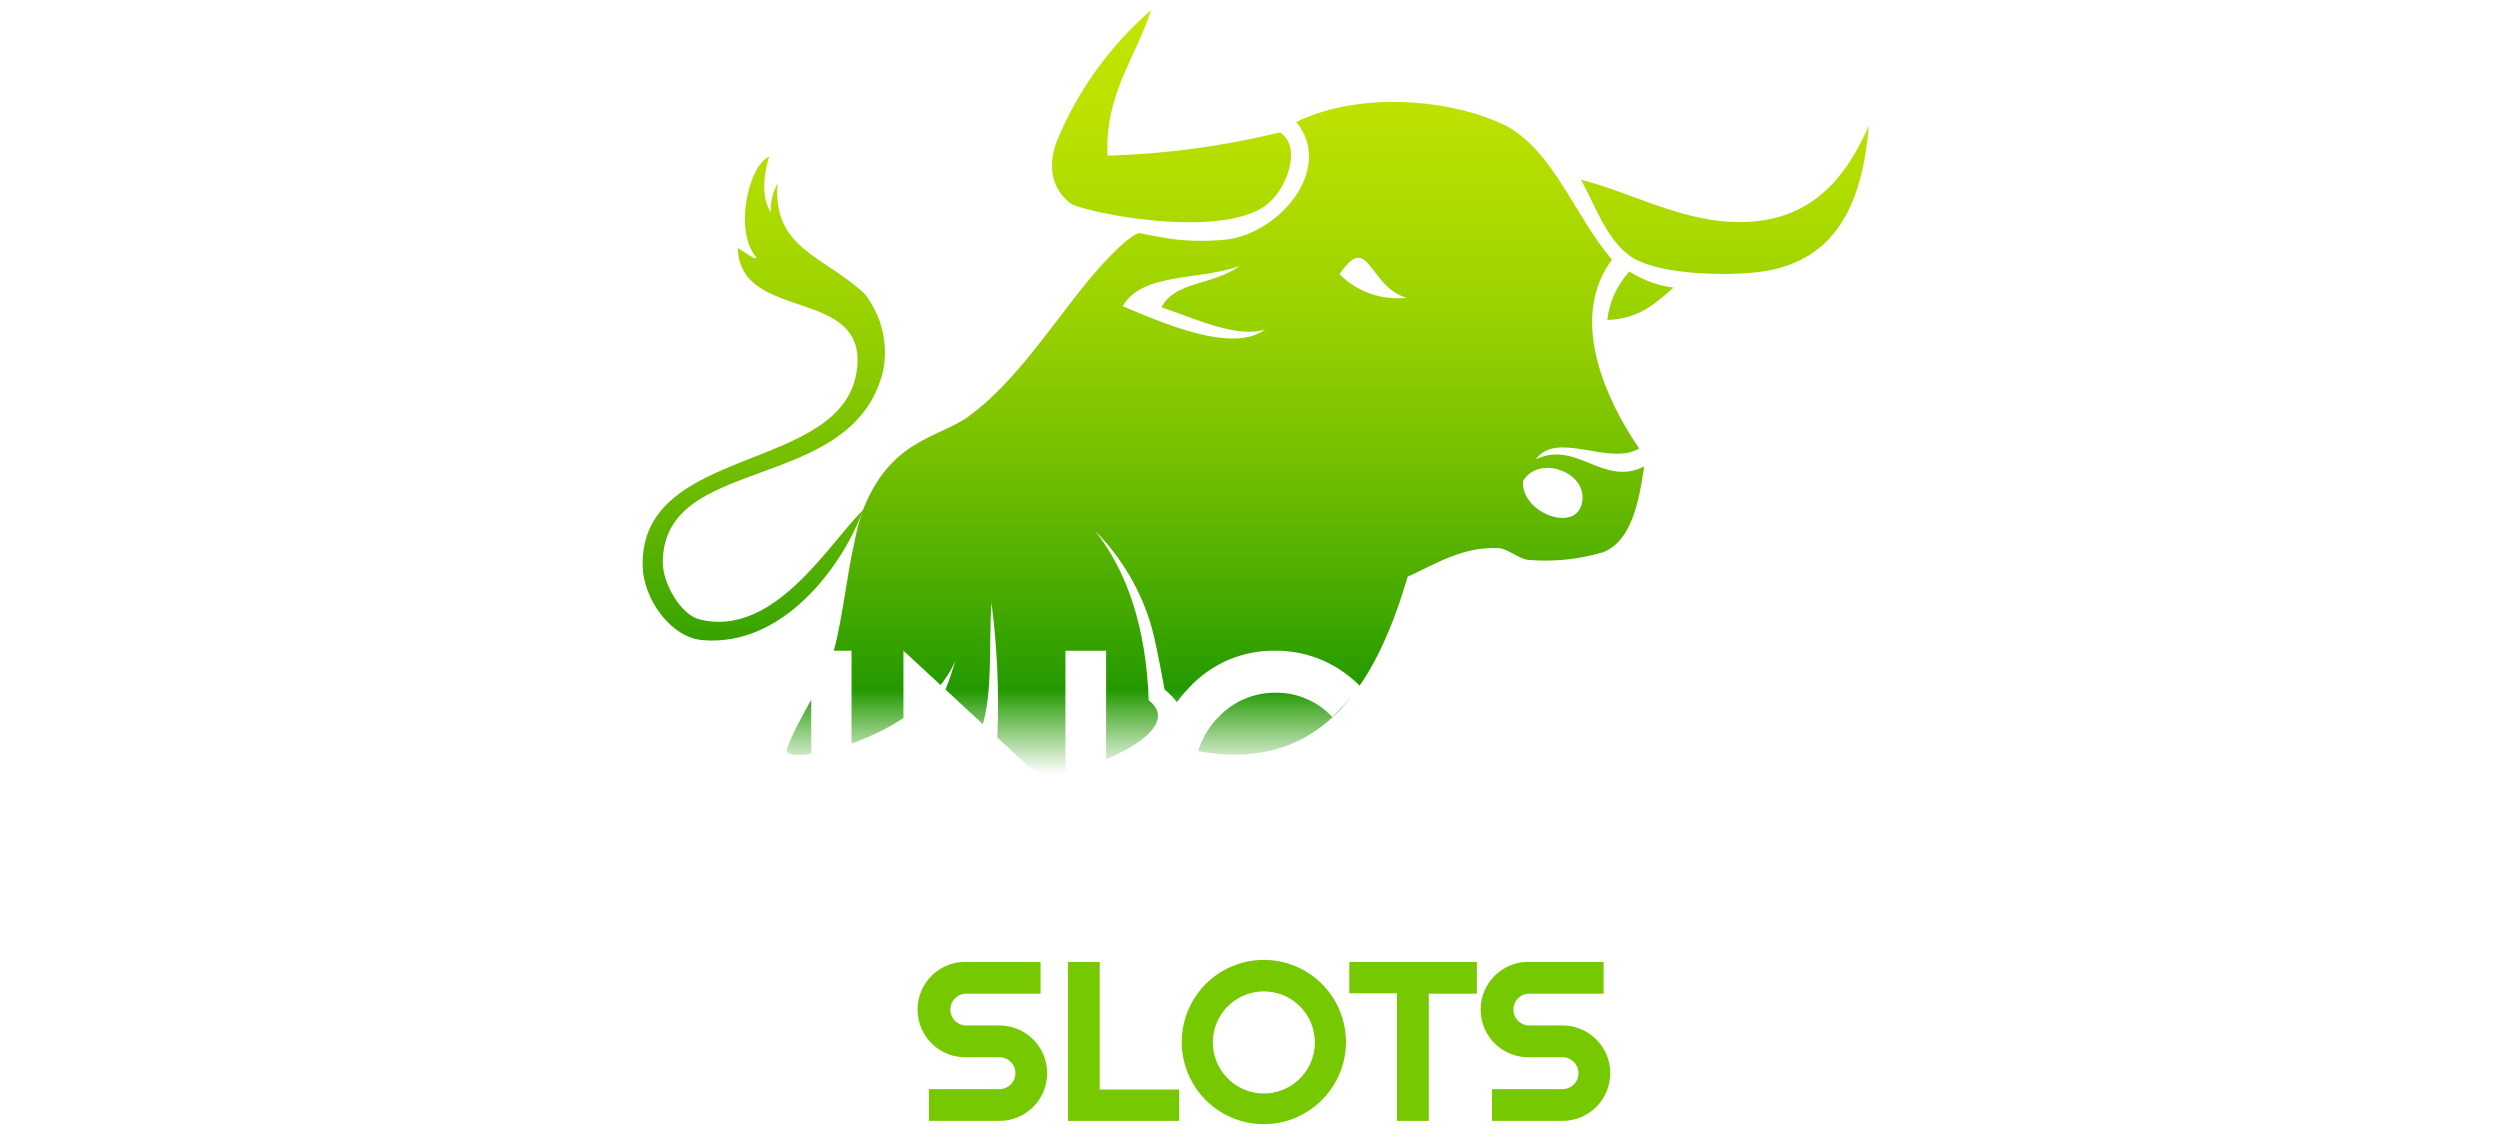 <svg width="992" height="455" viewBox="0 0 992 455" fill="none" xmlns="http://www.w3.org/2000/svg">
<g clip-path="url(#clip0_40006771_2)">
<g filter="url(#filter0_d_40006771_2)">
<path d="M419.469 51.691C427.74 31.809 440.508 14.115 456.766 0C450.541 19.036 438.345 33.567 439.458 57.767C462.56 57.098 485.528 53.993 507.979 48.502C516.734 54.679 510.206 69.412 505.6 74.322C491.532 92.194 433.942 81.157 425.237 77.005C416.989 71.081 415.673 61.513 419.469 51.691ZM312.234 293.339C316.636 280.429 327.821 266.051 330.857 254.356C334.652 239.724 335.918 224.587 339.106 210.815C339.86 206.833 340.892 202.908 342.193 199.07C334.146 220.789 310.615 252.736 278.885 250.002C266.486 249.141 255.15 233.953 254.999 220.181C254.391 172.389 334.146 183.78 339.966 143.176C344.774 109.256 293.561 124.342 292.751 94.421C296.799 96.649 299.684 99.484 300.139 98.118C291.232 87.991 296.748 62.019 305.2 58.121C303.125 64.551 301.86 74.373 305.857 80.195C305.685 76.223 306.614 72.281 308.54 68.804C306.567 94.674 326.505 97.257 342.952 112.445C346.373 116.726 348.813 121.706 350.099 127.034C351.385 132.361 351.484 137.907 350.392 143.278C338.398 192.337 263.045 175.781 262.994 219.22C262.994 227.574 270.231 240.079 277.67 241.8C307.325 249.141 329.086 211.322 342.345 198.513L342.8 197.449C354.389 168.794 374.632 169.756 386.12 159.833C389.332 157.431 392.36 154.791 395.178 151.935C410.36 137.253 424.074 115.483 437.484 100.8C440.572 97.408 448.618 89.055 452.109 88.498C452.109 88.498 462.231 90.574 466.685 91.029C473.415 91.722 480.197 91.722 486.927 91.029C508.333 88.195 529.335 62.576 514.356 44.401C539.658 32.098 575.842 35.136 597.856 46.021C616.883 56.653 625.031 82.119 639.656 99.029C622.197 122.318 637.227 154.72 650.435 173.958C638.391 181.096 617.794 166.567 609.344 178.312C625.537 170.414 636.063 189.299 652.409 181.096C650.384 194.969 647.348 210.917 635.963 215.169C626.383 218.001 616.359 219.015 606.408 218.157C602.411 217.701 598.565 213.753 594.566 213.499C580.245 212.739 568.757 220.283 558.585 224.84C547.3 262.76 527.007 304.174 474.427 293.846C474.125 289.169 472.874 284.602 470.752 280.424C468.629 276.246 465.678 272.544 462.079 269.544C462.079 269.544 459.093 252.583 457.019 245.041C452.896 230.552 445.164 217.348 434.55 206.664C447.303 222.815 454.792 245.041 455.804 273.848C474.073 288.074 418.761 307.313 411.422 302.452C407.829 300.022 395.38 293.188 395.38 293.188C395.38 293.188 395.785 288.631 395.835 286.707C396.45 269.473 395.637 252.218 393.406 235.117C392.293 252.179 394.014 269.95 389.762 284.175C383.157 283.497 376.601 282.415 370.127 280.935C373.794 273.645 376.792 266.037 379.085 258.203C365.37 289.897 309.703 300.732 312.234 293.339ZM627.966 193.703C628.422 183.021 610.761 176.591 604.384 186.767C603.068 199.829 627.359 208.639 627.966 193.703ZM558.079 114.167C542.898 109.66 543.251 87.536 531.511 104.801C534.955 108.254 539.13 110.888 543.729 112.509C548.328 114.13 553.232 114.697 558.079 114.167ZM502.058 126.621C491.228 130.57 473.516 122.115 460.865 117.912C466.481 107.382 480.904 109.458 492.038 101.459C476.35 107.382 453.172 103.94 445.48 117.508C460.662 123.836 489.305 136.646 502.058 126.621ZM637.784 122.976C650.688 122.469 657.166 116.141 664.048 110.117C657.81 109.32 651.828 107.141 646.538 103.738C641.653 109.057 638.586 115.795 637.784 122.976ZM649.474 99.18C660.455 104.547 680.951 105.408 695.019 104.244C729.077 101.408 738.946 76.144 741.577 45.869C732.772 65.716 719.007 85.055 688.035 84.094C666.073 83.435 645.577 71.689 627.309 67.335C633.128 77.461 638.139 93.56 649.525 99.18H649.474Z" fill="url(#paint0_linear_40006771_2)"/>
<path d="M70.992 353.486L52.269 320.426H24.991V353.486H9V254.204H57.279C61.527 254.146 65.74 254.983 69.645 256.657C73.55 258.331 77.061 260.807 79.95 263.925C85.3 269.434 88.593 276.619 89.274 284.27C89.957 291.922 87.987 299.575 83.694 305.946C80.296 311.265 75.351 315.417 69.525 317.843L89.414 353.283L70.992 353.486ZM57.279 270.861H24.991V303.718H57.279C59.409 303.713 61.516 303.26 63.46 302.389C65.403 301.516 67.143 300.244 68.564 298.655C71.581 295.531 73.268 291.355 73.268 287.01C73.268 282.665 71.581 278.491 68.564 275.366C67.095 273.878 65.333 272.71 63.391 271.935C61.449 271.159 59.368 270.793 57.279 270.861Z" fill="white"/>
<path d="M176.91 336.88H132.528L124.33 353.486H106.415L154.694 254.204L202.972 353.435H185.006L176.91 336.88ZM140.473 320.426H168.864L154.694 291.314L140.473 320.426Z" fill="white"/>
<path d="M259.15 254.204C265.612 254.165 272.011 255.494 277.924 258.102C283.833 260.596 289.183 264.245 293.663 268.835L282.074 280.582C279.185 277.464 275.675 274.988 271.769 273.314C267.863 271.64 263.651 270.803 259.403 270.861C255.135 270.827 250.906 271.671 246.979 273.344C243.052 275.016 239.513 277.48 236.579 280.582C233.567 283.656 231.193 287.297 229.595 291.294C227.997 295.291 227.206 299.565 227.268 303.87C227.158 312.607 230.505 321.032 236.579 327.311C239.532 330.375 243.08 332.805 247.004 334.45C250.929 336.096 255.147 336.922 259.403 336.88C264.053 336.924 268.654 335.921 272.864 333.943C276.956 331.985 280.594 329.192 283.541 325.742V312.174H259.15V295.719H299.634V331.159C295.203 337.827 289.299 343.388 282.378 347.411C278.896 349.356 275.192 350.868 271.345 351.916C267.397 352.955 263.333 353.483 259.25 353.486C252.87 353.578 246.539 352.328 240.672 349.816C234.805 347.304 229.532 343.586 225.192 338.905C216.079 329.522 210.98 316.954 210.98 303.87C210.98 290.787 216.079 278.219 225.192 268.835C229.515 264.157 234.771 260.437 240.62 257.918C246.469 255.397 252.781 254.132 259.15 254.204Z" fill="white"/>
<path d="M321.899 254.203H337.891V353.434H321.899V254.203Z" fill="white"/>
<path d="M358.488 254.204L422.758 313.642V254.204H438.902V353.486L374.632 293.998V353.334H358.488V254.204Z" fill="white"/>
<path d="M506.204 254.203C512.684 254.169 519.097 255.497 525.03 258.102C530.73 260.652 535.885 264.28 540.212 268.784L528.674 280.53C525.803 277.448 522.324 274.996 518.456 273.331C514.588 271.667 510.415 270.825 506.204 270.86C501.943 270.82 497.721 271.664 493.802 273.337C489.882 275.009 486.352 277.476 483.431 280.581C480.402 283.645 478.013 287.283 476.404 291.282C474.797 295.281 474.003 299.56 474.069 303.87C474.014 308.2 474.813 312.5 476.419 316.522C478.025 320.544 480.408 324.211 483.431 327.31C488.055 332.012 494.016 335.171 500.501 336.358C506.985 337.545 513.678 336.702 519.666 333.942C523.795 331.997 527.468 329.202 530.445 325.741V312.173H506.204V295.718H546.69V331.158C544.347 334.495 541.63 337.552 538.592 340.271C535.704 342.991 532.512 345.37 529.079 347.359C525.615 349.304 521.927 350.817 518.097 351.866C514.132 352.903 510.05 353.431 505.951 353.435C499.571 353.527 493.241 352.277 487.373 349.765C481.506 347.253 476.232 343.536 471.894 338.854C462.78 329.47 457.682 316.902 457.682 303.819C457.682 290.736 462.78 278.168 471.894 268.784C476.261 264.07 481.576 260.334 487.489 257.821C493.403 255.308 499.782 254.075 506.204 254.203Z" fill="white"/>
<path d="M707.365 303.871C710.125 306.555 712.303 309.778 713.767 313.34C715.229 316.903 715.944 320.727 715.867 324.577C715.877 328.418 715.12 332.222 713.641 335.766C712.202 339.186 710.143 342.31 707.567 344.981C704.975 347.604 701.899 349.703 698.509 351.157C695.094 352.712 691.382 353.506 687.63 353.486H635.454V254.204H687.73C691.447 254.215 695.119 255.008 698.509 256.533C701.9 257.986 704.976 260.084 707.567 262.71C710.155 265.39 712.215 268.533 713.641 271.975C715.846 277.311 716.427 283.181 715.311 288.846C714.194 294.511 711.43 299.72 707.365 303.82V303.871ZM687.73 270.861H651.445V295.719H687.73C689.322 295.734 690.897 295.389 692.335 294.707C693.787 294.057 695.107 293.148 696.232 292.024C697.344 290.87 698.22 289.512 698.813 288.024C699.451 286.414 699.762 284.692 699.724 282.961C699.725 281.347 699.416 279.75 698.813 278.252C698.233 276.743 697.355 275.366 696.232 274.202C695.105 273.094 693.784 272.201 692.335 271.57C690.861 271.035 689.296 270.796 687.73 270.861ZM687.73 336.678C690.132 336.698 692.483 335.981 694.464 334.623C696.446 333.265 697.963 331.331 698.813 329.083C700.029 326.062 700.029 322.688 698.813 319.667C697.65 316.691 695.384 314.279 692.487 312.933C690.986 312.284 689.366 311.957 687.73 311.971H651.445V336.678H687.73Z" fill="white"/>
<path d="M818.647 312.173C818.739 317.591 817.742 322.974 815.717 328C813.692 333.026 810.679 337.595 806.856 341.435C803.158 345.246 798.734 348.275 793.844 350.345C788.954 352.413 783.699 353.479 778.391 353.479C773.081 353.479 767.827 352.413 762.937 350.345C758.047 348.275 753.623 345.246 749.925 341.435C746.136 337.575 743.152 333.001 741.146 327.977C739.139 322.954 738.15 317.582 738.235 312.173V254.203H754.175V312.173C754.11 315.396 754.695 318.599 755.895 321.592C757.094 324.584 758.885 327.303 761.159 329.588C763.345 331.929 765.996 333.786 768.941 335.042C771.887 336.298 775.063 336.924 778.264 336.879C781.451 336.928 784.612 336.304 787.543 335.048C790.473 333.792 793.105 331.931 795.268 329.588C797.589 327.327 799.428 324.617 800.672 321.624C801.916 318.63 802.539 315.415 802.505 312.173V254.203H818.597L818.647 312.173Z" fill="white"/>
<path d="M841.068 254.204H857.06V336.88H905.338V353.486H841.068V254.204Z" fill="white"/>
<path d="M927.751 254.204H943.744V336.88H992.023V353.486H927.751V254.204Z" fill="white"/>
<path d="M383.991 377.687H412.886V390.293H383.991C383.116 390.214 382.234 390.319 381.402 390.6C380.57 390.88 379.805 391.332 379.157 391.926C378.509 392.518 377.991 393.24 377.636 394.044C377.283 394.849 377.1 395.717 377.1 396.596C377.1 397.475 377.283 398.344 377.636 399.148C377.991 399.952 378.509 400.674 379.157 401.266C379.805 401.86 380.57 402.311 381.402 402.592C382.234 402.873 383.116 402.978 383.991 402.9H396.591C401.611 402.9 406.426 404.894 409.975 408.446C413.524 411.996 415.518 416.813 415.518 421.834C415.518 426.856 413.524 431.672 409.975 435.223C406.426 438.775 401.611 440.769 396.591 440.769H368.606V428.162H396.591C398.269 428.162 399.878 427.496 401.064 426.309C402.251 425.122 402.917 423.512 402.917 421.834C402.917 420.155 402.251 418.546 401.064 417.36C399.878 416.173 398.269 415.505 396.591 415.505H383.991C381.426 415.638 378.861 415.248 376.452 414.357C374.044 413.467 371.842 412.095 369.98 410.326C368.118 408.557 366.634 406.428 365.621 404.068C364.607 401.707 364.085 399.165 364.085 396.596C364.085 394.026 364.607 391.485 365.621 389.125C366.634 386.763 368.118 384.634 369.98 382.865C371.842 381.097 374.044 379.724 376.452 378.835C378.861 377.944 381.426 377.553 383.991 377.687Z" fill="#76C900"/>
<path d="M467.896 440.768H423.769V377.686H436.369V428.313H467.896V440.768Z" fill="#76C900"/>
<path d="M501.499 442.087C495.053 442.087 488.752 440.174 483.392 436.591C478.033 433.009 473.856 427.916 471.389 421.959C468.922 416.001 468.277 409.445 469.535 403.121C470.792 396.796 473.896 390.987 478.454 386.427C483.011 381.867 488.819 378.761 495.141 377.504C501.462 376.245 508.015 376.891 513.971 379.359C519.925 381.826 525.015 386.006 528.597 391.367C532.178 396.73 534.089 403.032 534.089 409.481C534.062 418.12 530.62 426.398 524.514 432.507C518.408 438.616 510.134 442.059 501.499 442.087ZM501.499 389.382C497.495 389.382 493.581 390.57 490.252 392.795C486.923 395.02 484.329 398.183 482.797 401.883C481.265 405.584 480.864 409.656 481.645 413.584C482.426 417.512 484.354 421.121 487.185 423.953C490.016 426.786 493.623 428.714 497.55 429.495C501.477 430.277 505.547 429.876 509.245 428.343C512.944 426.81 516.106 424.214 518.329 420.885C520.554 417.554 521.741 413.638 521.741 409.634C521.741 404.262 519.608 399.112 515.812 395.314C512.016 391.516 506.868 389.382 501.499 389.382Z" fill="#76C900"/>
<path d="M566.934 440.768H554.332V390.14H535.406V377.686H586.012V390.291H566.934V440.768Z" fill="#76C900"/>
<path d="M607.417 377.687H636.313V390.293H607.417C606.542 390.214 605.66 390.319 604.828 390.6C603.996 390.88 603.231 391.332 602.583 391.926C601.935 392.518 601.418 393.24 601.063 394.044C600.709 394.849 600.526 395.717 600.526 396.596C600.526 397.475 600.709 398.344 601.063 399.148C601.418 399.952 601.935 400.674 602.583 401.266C603.231 401.86 603.996 402.311 604.828 402.592C605.66 402.873 606.542 402.978 607.417 402.9H620.018C625.038 402.9 629.851 404.894 633.401 408.446C636.95 411.996 638.945 416.813 638.945 421.834C638.945 426.856 636.95 431.672 633.401 435.223C629.851 438.775 625.038 440.769 620.018 440.769H592.033V428.162H620.018C621.696 428.162 623.305 427.496 624.491 426.309C625.677 425.122 626.343 423.512 626.343 421.834C626.343 420.155 625.677 418.546 624.491 417.36C623.305 416.173 621.696 415.505 620.018 415.505H607.417C604.853 415.638 602.288 415.248 599.879 414.357C597.47 413.467 595.268 412.095 593.405 410.326C591.543 408.557 590.061 406.428 589.048 404.068C588.034 401.707 587.512 399.165 587.512 396.596C587.512 394.026 588.034 391.485 589.048 389.125C590.061 386.763 591.543 384.634 593.405 382.865C595.268 381.097 597.47 379.724 599.879 378.835C602.288 377.944 604.853 377.553 607.417 377.687Z" fill="#76C900"/>
<path fill-rule="evenodd" clip-rule="evenodd" d="M112.492 414.29L321.242 430.542V398.089L112.492 414.29Z" fill="white"/>
<path fill-rule="evenodd" clip-rule="evenodd" d="M684.34 398.089V430.542L893.039 414.29L684.34 398.089Z" fill="white"/>
</g>
</g>
<defs>
<filter id="filter0_d_40006771_2" x="5" y="0" width="991.023" height="450.087" filterUnits="userSpaceOnUse" color-interpolation-filters="sRGB">
<feFlood flood-opacity="0" result="BackgroundImageFix"/>
<feColorMatrix in="SourceAlpha" type="matrix" values="0 0 0 0 0 0 0 0 0 0 0 0 0 0 0 0 0 0 127 0" result="hardAlpha"/>
<feOffset dy="4"/>
<feGaussianBlur stdDeviation="2"/>
<feComposite in2="hardAlpha" operator="out"/>
<feColorMatrix type="matrix" values="0 0 0 0 0 0 0 0 0 0 0 0 0 0 0 0 0 0 0.25 0"/>
<feBlend mode="normal" in2="BackgroundImageFix" result="effect1_dropShadow_40006771_2"/>
<feBlend mode="normal" in="SourceGraphic" in2="effect1_dropShadow_40006771_2" result="shape"/>
</filter>
<linearGradient id="paint0_linear_40006771_2" x1="498.286" y1="0" x2="498.286" y2="303.22" gradientUnits="userSpaceOnUse">
<stop stop-color="#C2E500"/>
<stop offset="0.12" stop-color="#BDE200"/>
<stop offset="0.26" stop-color="#ADDB00"/>
<stop offset="0.43" stop-color="#94CF00"/>
<stop offset="0.6" stop-color="#71BE00"/>
<stop offset="0.78" stop-color="#44A900"/>
<stop offset="0.89" stop-color="#239900"/>
<stop offset="1" stop-color="#239900" stop-opacity="0"/>
</linearGradient>
<clipPath id="clip0_40006771_2">
<rect width="992" height="455" fill="white"/>
</clipPath>
</defs>
</svg>
